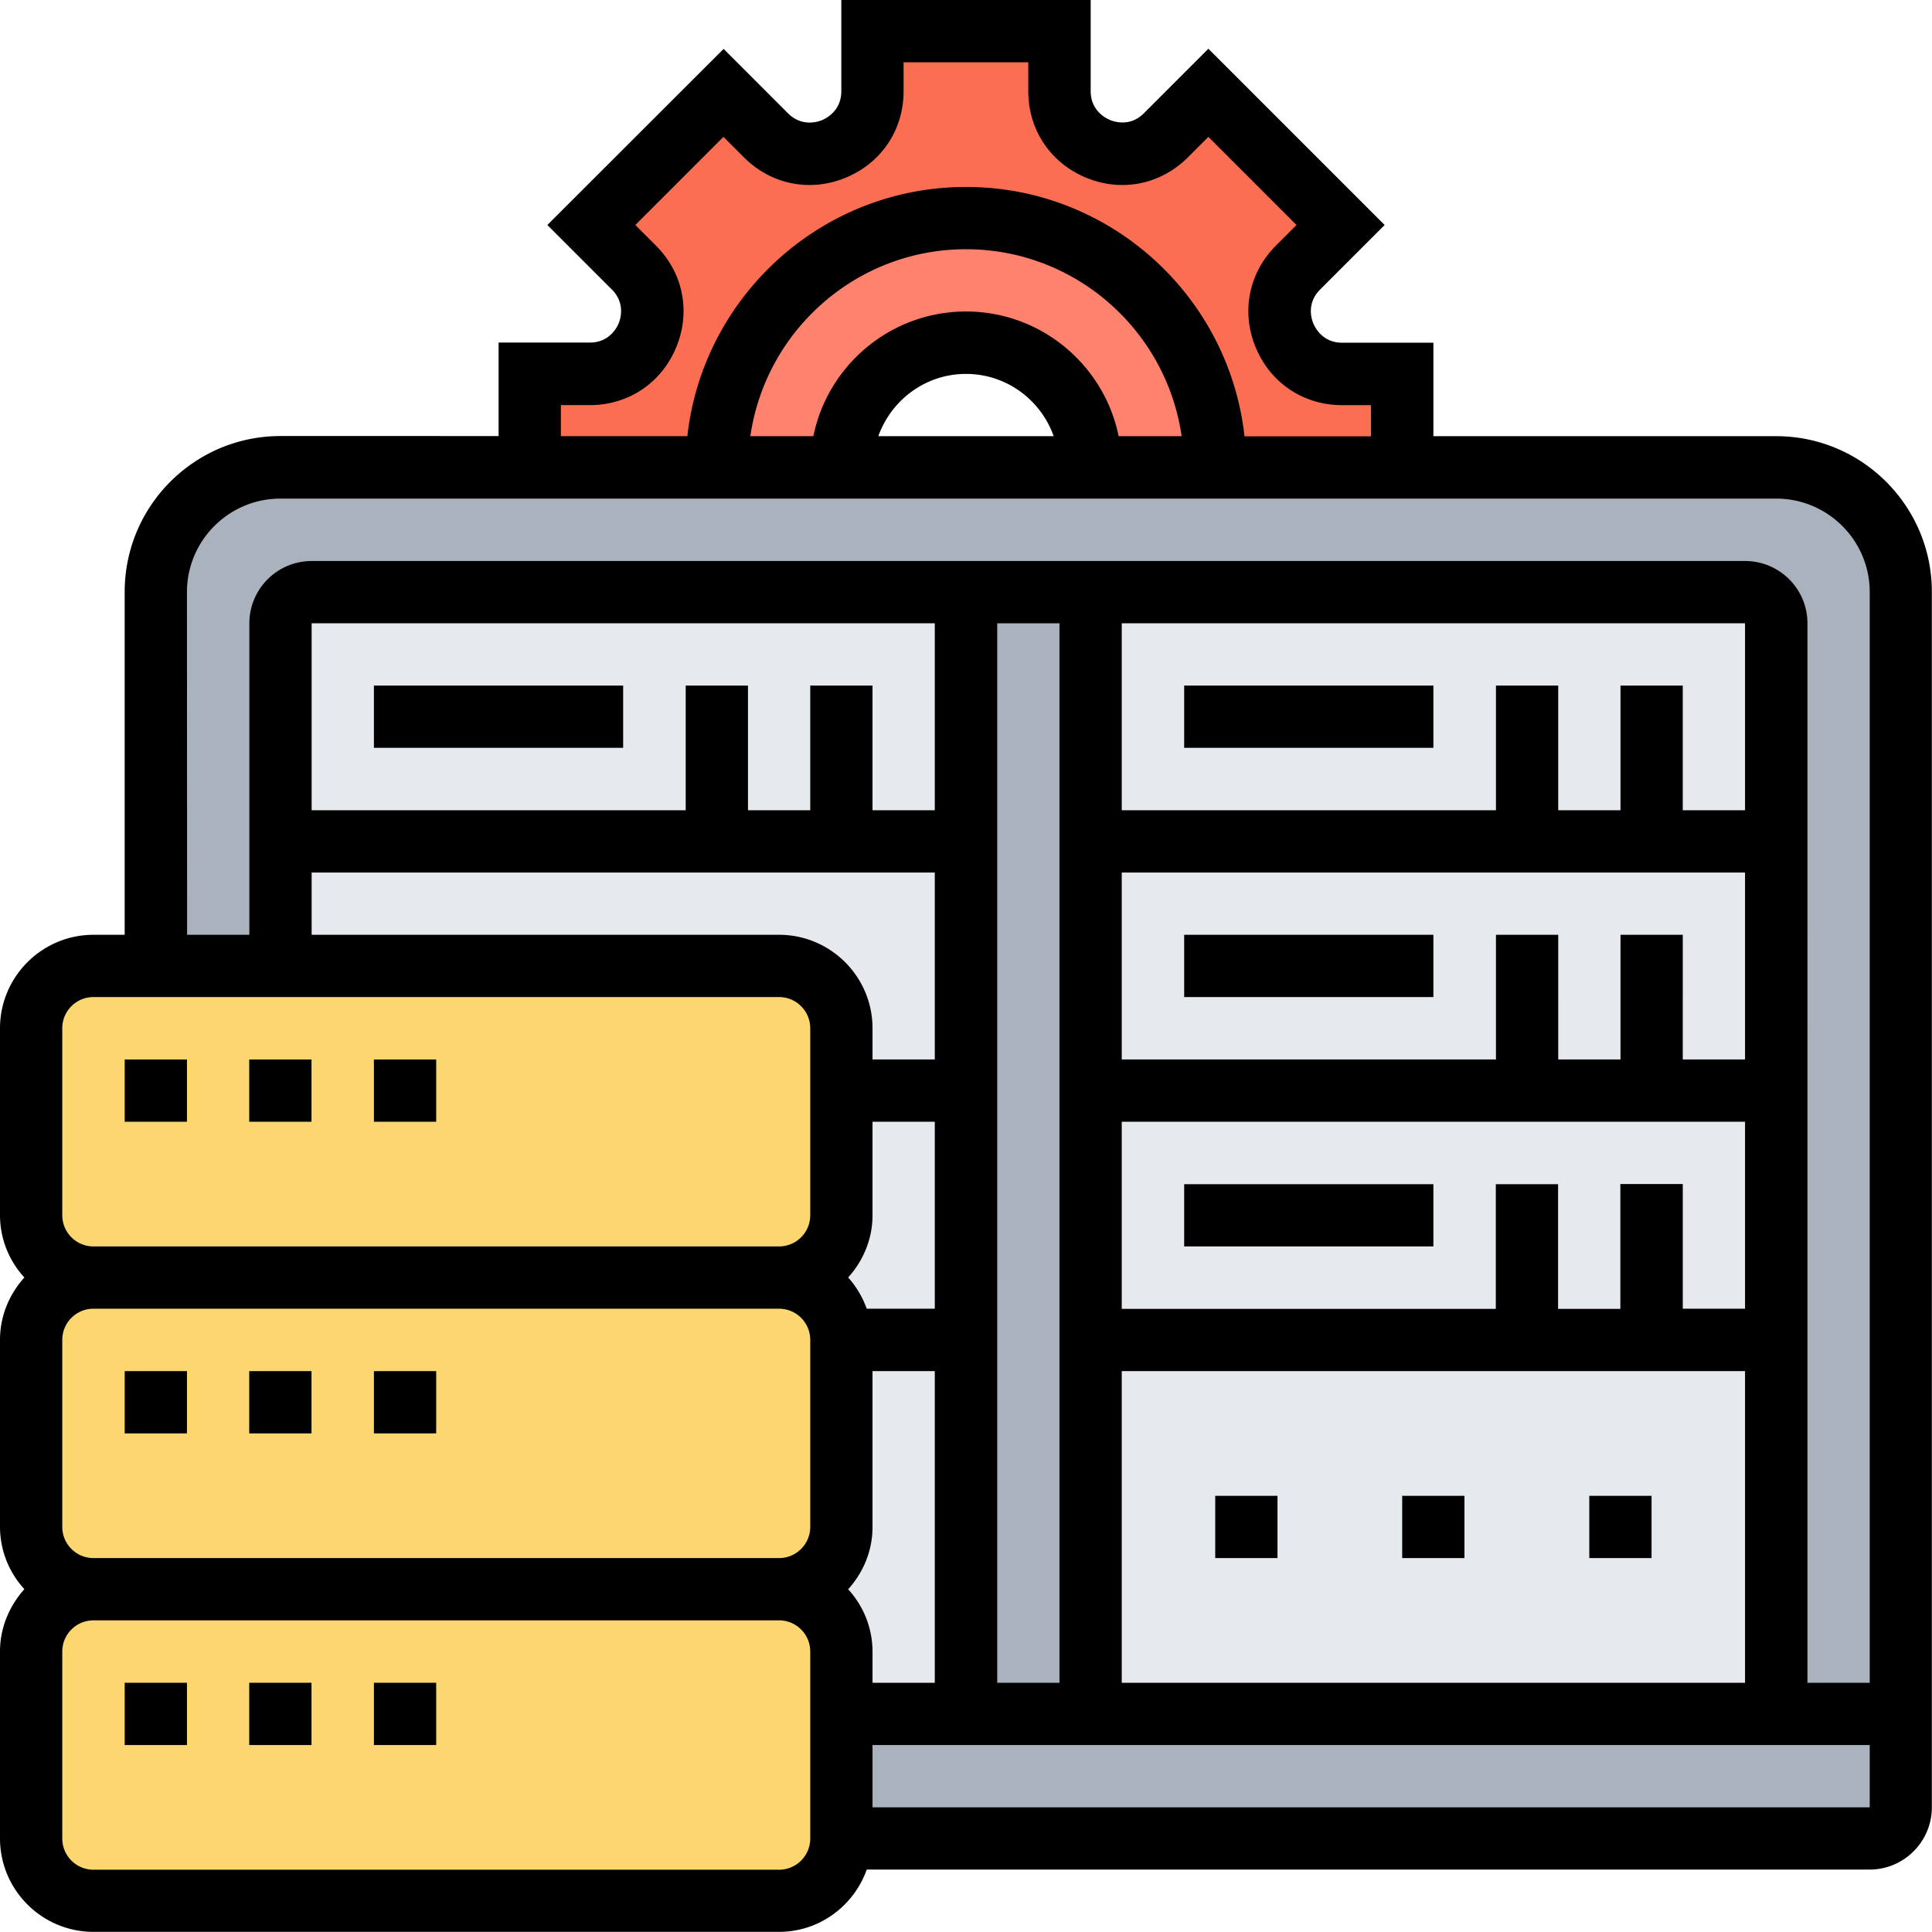 <svg xmlns="http://www.w3.org/2000/svg" viewBox="0 0 130 130"><path fill="#FC6E51" d="M39.69 25.16c3.73 0 5.6-4.51 2.96-7.15l-2.85-2.87 8.89-8.89 2.87 2.85c2.64 2.64 7.15.78 7.15-2.96V2.1h12.58v4.05c0 3.73 4.51 5.6 7.15 2.96l2.87-2.85 8.89 8.89-2.85 2.87c-2.64 2.64-.78 7.15 2.96 7.15h4.05v6.29H81.77c0-9.27-7.51-16.77-16.77-16.77S48.23 22.2 48.23 31.46H35.65v-6.29h4.04z"/><path fill="#FF826E" d="M81.77 31.45h-8.39c0-4.63-3.75-8.39-8.39-8.39s-8.39 3.75-8.39 8.39h-8.39c0-9.27 7.51-16.77 16.77-16.77s16.79 7.5 16.79 16.77z"/><path fill="#AAB2BD" d="M127.9 115.32v6.29c0 1.15-.94 2.1-2.1 2.1H56.61v-8.39h71.29zM73.39 90.16v25.16H65V39.84h8.39v50.32z"/><path fill="#AAB2BD" d="M127.9 39.84v75.48h-8.39V41.94c0-1.15-.94-2.1-2.1-2.1H20.97c-1.15 0-2.1.94-2.1 2.1V65h-8.39V39.84c0-4.63 3.75-8.39 8.39-8.39h100.64c4.64 0 8.39 3.75 8.39 8.39z"/><path fill="#E6E9ED" d="M119.52 41.94v73.39H73.39V39.84h44.03c1.16 0 2.1.94 2.1 2.1zm-100.65 0v73.39H65V39.84H20.97a2.1 2.1 0 00-2.1 2.1z"/><path fill="#FCD770" d="M2.1 123.71v-12.58c0-2.31 1.89-4.19 4.19-4.19h46.13c2.31 0 4.19 1.89 4.19 4.19v12.58c0 2.31-1.89 4.19-4.19 4.19H6.29c-2.31 0-4.19-1.88-4.19-4.19zm0-20.97V90.16c0-2.31 1.89-4.19 4.19-4.19h46.13c2.31 0 4.19 1.89 4.19 4.19v12.58c0 2.31-1.89 4.19-4.19 4.19H6.29c-2.31.01-4.19-1.88-4.19-4.19zm0-20.97V69.19c0-2.3 1.88-4.19 4.19-4.19h46.13c2.31 0 4.19 1.89 4.19 4.19v12.58c0 2.31-1.89 4.19-4.19 4.19H6.29c-2.31.01-4.19-1.88-4.19-4.19z"/><path d="M8.39 113.23h4.19v4.19H8.39v-4.19zm8.38 0h4.19v4.19h-4.19v-4.19zm8.39 0h4.19v4.19h-4.19v-4.19zM8.39 92.26h4.19v4.19H8.39v-4.19zm8.38 0h4.19v4.19h-4.19v-4.19zm8.39 0h4.19v4.19h-4.19v-4.19zM8.39 71.29h4.19v4.19H8.39v-4.19zm8.38 0h4.19v4.19h-4.19v-4.19zm8.39 0h4.19v4.19h-4.19v-4.19z"/><path d="M119.52 29.35H96.45v-6.29h-6.14c-1.3 0-1.81-.99-1.94-1.3-.13-.3-.46-1.36.46-2.28l4.34-4.34L81.31 3.28l-4.34 4.34c-.91.92-1.98.58-2.29.45-.3-.13-1.29-.64-1.29-1.94V0H56.61v6.14c0 1.3-.99 1.81-1.29 1.94-.31.13-1.37.46-2.29-.45l-4.34-4.34-11.86 11.85 4.34 4.34c.92.92.58 1.98.46 2.28-.13.3-.64 1.29-1.94 1.29h-6.14v6.29H18.87c-5.78 0-10.48 4.7-10.48 10.48V62.9h-2.1C2.82 62.9 0 65.73 0 69.19v12.58a6.2 6.2 0 001.64 4.19C.63 87.08 0 88.54 0 90.16v12.58a6.2 6.2 0 001.64 4.19c-1 1.12-1.64 2.58-1.64 4.19v12.58c0 3.47 2.82 6.29 6.29 6.29h46.13c2.73 0 5.04-1.76 5.9-4.19h67.48c2.31 0 4.19-1.88 4.19-4.19V39.84c.01-5.78-4.69-10.49-10.47-10.49zm-81.78-2.09h1.95c2.59 0 4.82-1.49 5.81-3.89.99-2.39.47-5.02-1.37-6.85l-1.38-1.38 5.93-5.93 1.38 1.38c1.83 1.83 4.46 2.36 6.86 1.36 2.39-.99 3.88-3.21 3.88-5.81V4.19h8.39v1.95c0 2.59 1.49 4.82 3.88 5.81 2.4 1 5.02.47 6.86-1.36l1.38-1.38 5.93 5.93-1.38 1.38c-1.83 1.83-2.36 4.46-1.37 6.85.99 2.4 3.22 3.89 5.81 3.89h1.95v2.1h-8.51C82.7 19.93 74.7 12.58 65 12.58s-17.7 7.35-18.75 16.77h-8.51v-2.09zm37.53 2.09c-.97-4.78-5.21-8.39-10.27-8.39s-9.3 3.61-10.27 8.39h-4.24c1.02-7.1 7.13-12.58 14.51-12.58s13.49 5.48 14.51 12.58h-4.24zm-4.37 0H59.1c.87-2.43 3.17-4.19 5.9-4.19 2.73 0 5.04 1.76 5.9 4.19zM12.58 39.84c0-3.47 2.82-6.29 6.29-6.29h100.65c3.47 0 6.29 2.82 6.29 6.29v73.39h-4.19V41.94c0-2.31-1.88-4.19-4.19-4.19H20.97c-2.31 0-4.19 1.88-4.19 4.19V62.9h-4.19l-.01-23.06zm-8.39 62.9V90.16c0-1.16.94-2.1 2.1-2.1h46.13c1.16 0 2.1.94 2.1 2.1v12.58a2.1 2.1 0 01-2.1 2.1H6.29a2.1 2.1 0 01-2.1-2.1zm54.13-14.68c-.28-.78-.7-1.49-1.25-2.1 1.01-1.12 1.64-2.58 1.64-4.19v-6.29h4.19v12.58h-4.58zm4.58-33.54h-4.19v-8.39h-4.19v8.39h-4.19v-8.39h-4.19v8.39H20.97V41.94H62.9v12.58zm-41.93 4.19H62.9v12.58h-4.19v-2.1c0-3.47-2.82-6.29-6.29-6.29H20.97v-4.19zm36.1 48.23c1.01-1.12 1.64-2.58 1.64-4.19V92.26h4.19v20.97h-4.19v-2.1a6.2 6.2 0 00-1.64-4.19zm10.03-65h4.19v71.29H67.1V41.94zm41.93 37.74v8.39h-4.19v-8.39h-4.19v8.39H75.48V75.48h41.94v12.58h-4.19v-8.39h-4.2zm8.39-20.97v12.58h-4.19V62.9h-4.19v8.39h-4.19V62.9h-4.19v8.39H75.48V58.71h41.94zm0-4.19h-4.19v-8.39h-4.19v8.39h-4.19v-8.39h-4.19v8.39H75.48V41.94h41.94v12.58zM75.48 92.26h41.94v20.97H75.48V92.26zM4.19 69.19c0-1.16.94-2.1 2.1-2.1h46.13c1.16 0 2.1.94 2.1 2.1v12.58a2.1 2.1 0 01-2.1 2.1H6.29a2.1 2.1 0 01-2.1-2.1V69.19zm50.33 54.52a2.1 2.1 0 01-2.1 2.1H6.29a2.1 2.1 0 01-2.1-2.1v-12.58c0-1.16.94-2.1 2.1-2.1h46.13c1.16 0 2.1.94 2.1 2.1v12.58zm4.19-2.1v-4.19h67.1v4.19h-67.1z"/><path d="M25.16 46.13h16.77v4.19H25.16v-4.19zm54.52 0h16.77v4.19H79.68v-4.19zm0 16.77h16.77v4.19H79.68V62.9zm0 16.78h16.77v4.19H79.68v-4.19zm2.09 20.97h4.19v4.19h-4.19v-4.19zm12.58 0h4.19v4.19h-4.19v-4.19zm12.59 0h4.19v4.19h-4.19v-4.19z"/></svg>